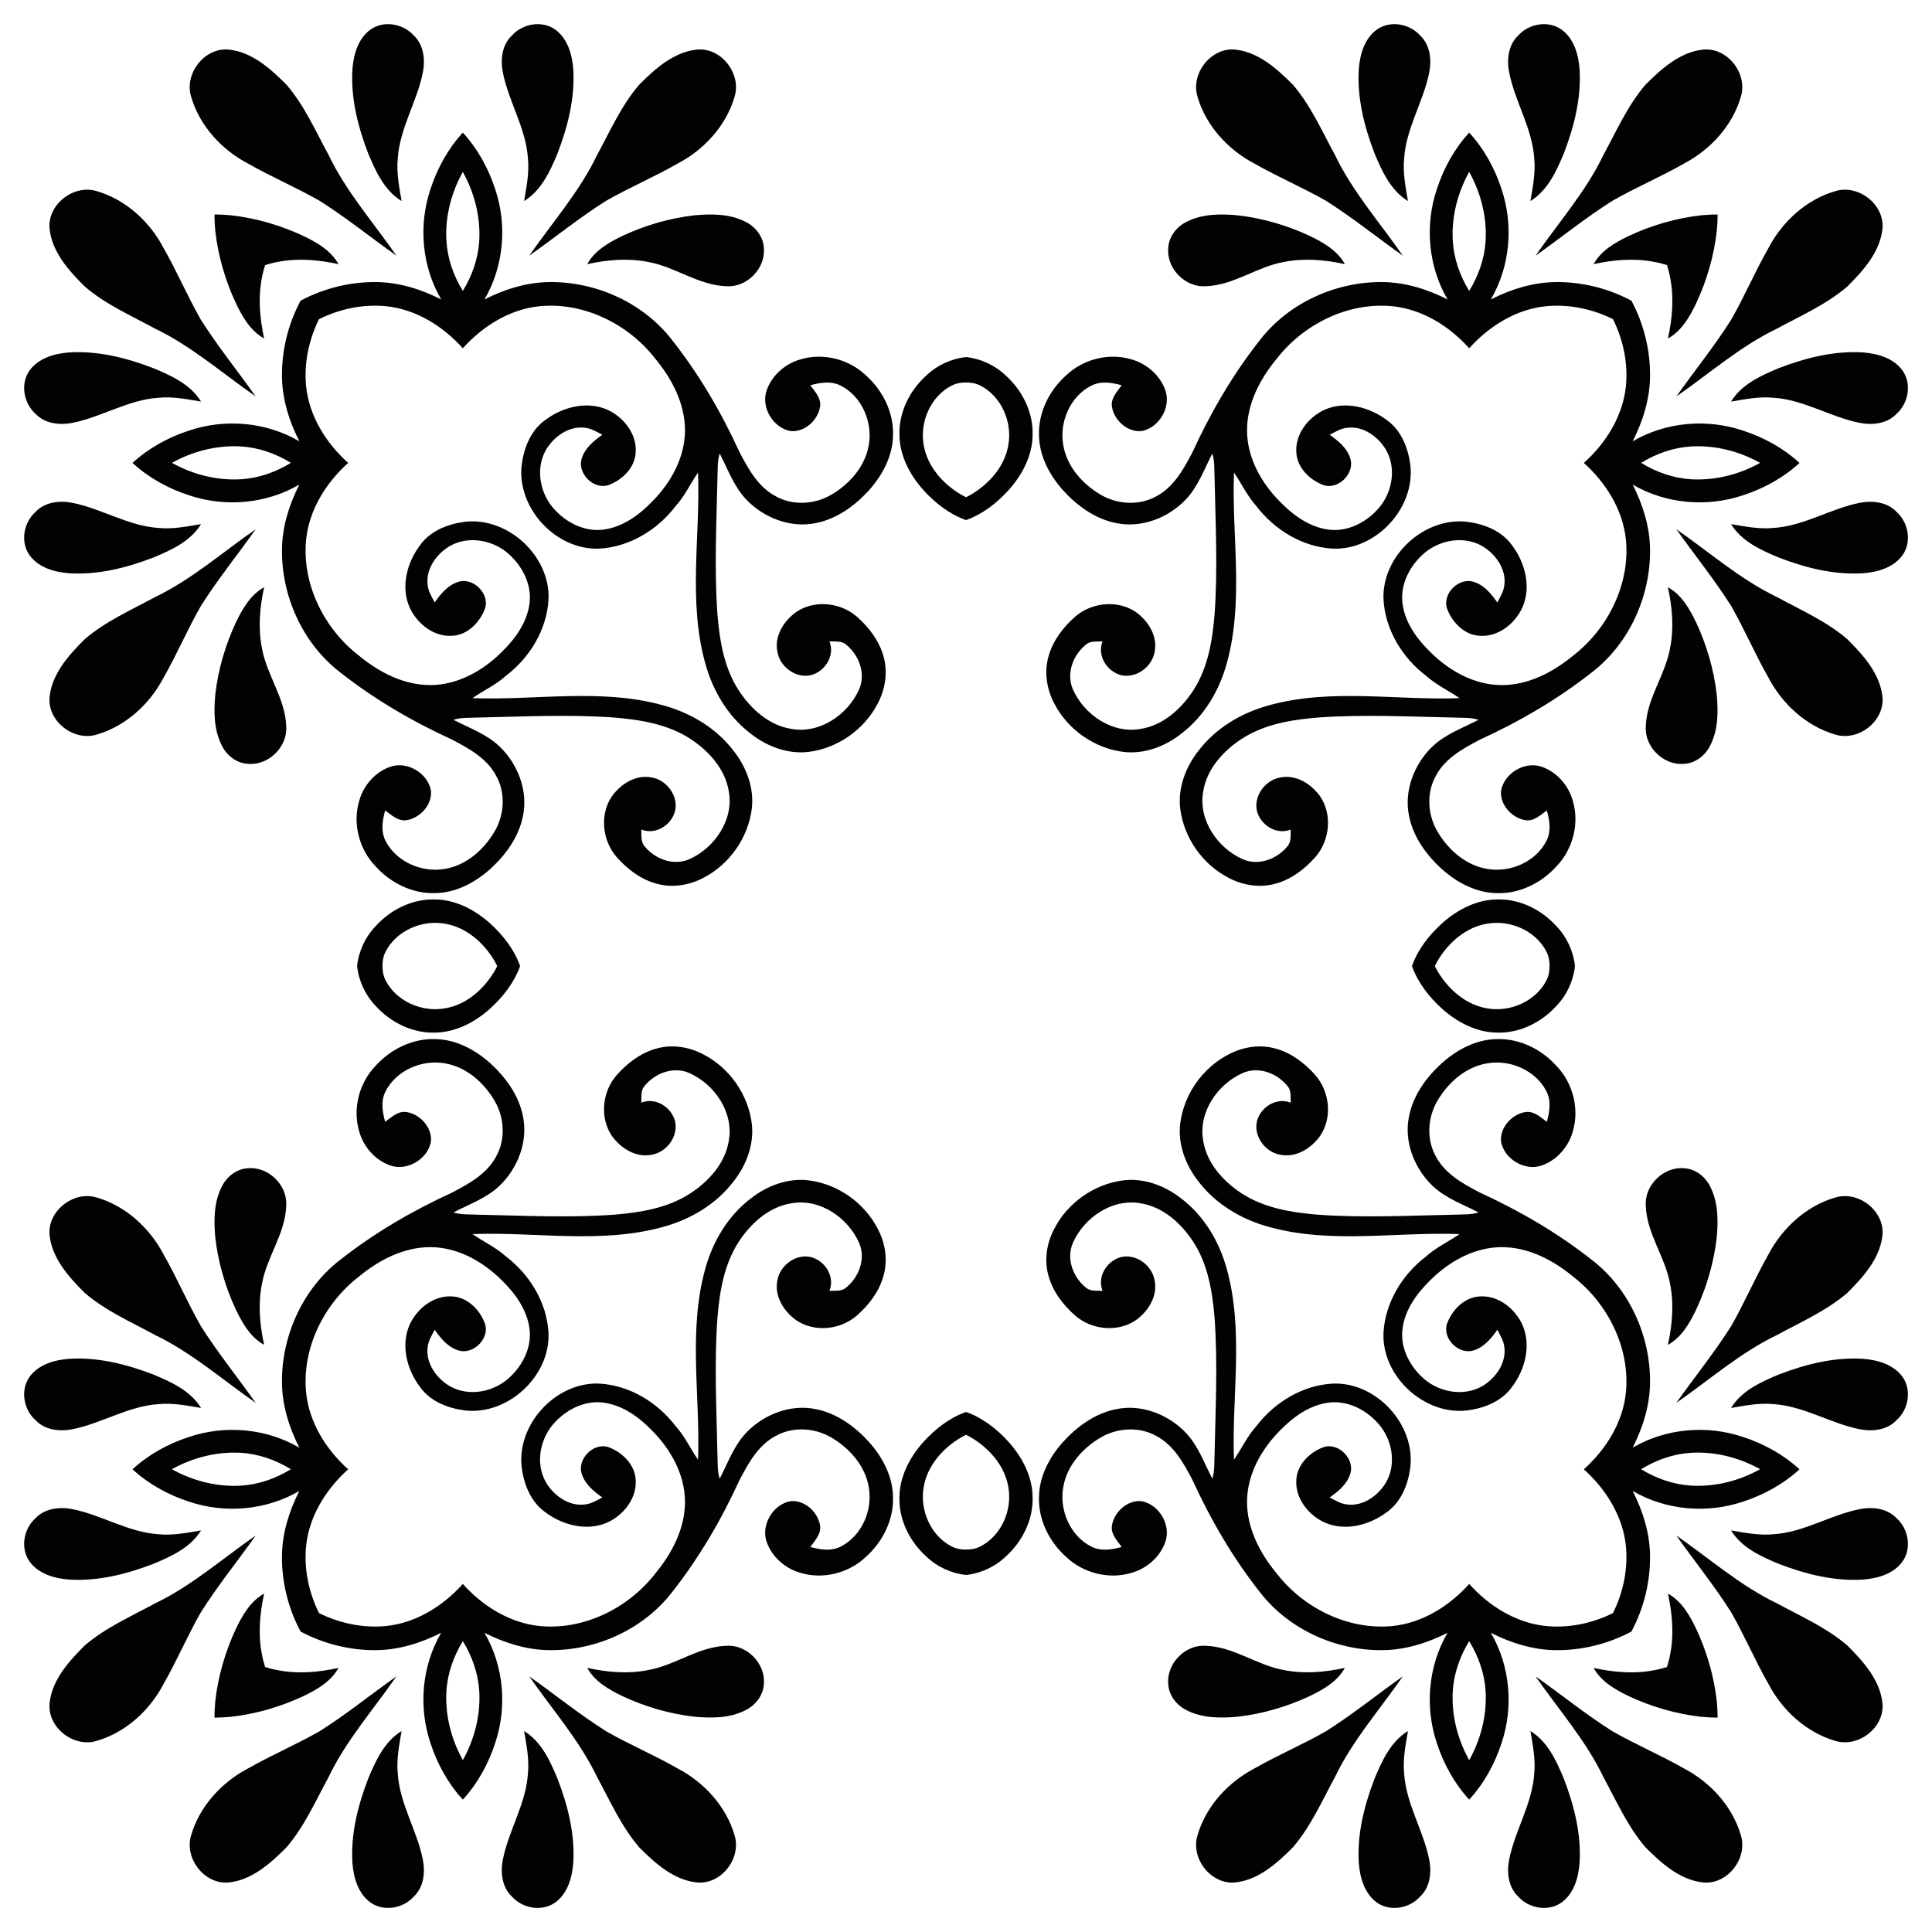 <?xml version="1.0" encoding="UTF-8"?>
<!DOCTYPE svg  PUBLIC '-//W3C//DTD SVG 1.1//EN'  'http://www.w3.org/Graphics/SVG/1.1/DTD/svg11.dtd'>
<svg enable-background="new 0 0 1641.031 1641.031" version="1.1" viewBox="0 0 1641 1641" xml:space="preserve" xmlns="http://www.w3.org/2000/svg">
<g fill="#020202">
	<path d="m1126.4 170.63c22.561 14.279 43.362 31.145 65.146 46.551-19.626-28.289-42.759-54.436-57.72-85.676-11.059-20.356-20.546-41.997-35.762-59.656-13.391-13.391-29.019-27.527-48.613-29.701-20.753-2.285-38.443 20.388-32.287 40.093 7.092 24.481 25.83 44.9 48.201 56.641 19.912 11.376 41.108 20.356 61.036 31.748z"/>
	<path d="m170.63 514.67c14.279-22.561 31.145-43.362 46.551-65.146-28.289 19.626-54.436 42.759-85.676 57.72-20.356 11.059-41.997 20.546-59.656 35.762-13.391 13.391-27.527 29.019-29.701 48.613-2.285 20.753 20.388 38.443 40.093 32.287 24.481-7.092 44.9-25.83 56.641-48.201 11.376-19.912 20.356-41.108 31.748-61.036z"/>
	<path d="m514.67 1470.4c-22.561-14.279-43.362-31.145-65.146-46.551 19.626 28.289 42.759 54.436 57.72 85.676 11.059 20.356 20.546 41.997 35.762 59.656 13.391 13.391 29.019 27.527 48.613 29.701 20.753 2.284 38.443-20.388 32.287-40.093-7.092-24.481-25.83-44.9-48.201-56.641-19.912-11.376-41.108-20.357-61.036-31.748z"/>
	<path d="m1470.4 1126.4c-14.279 22.561-31.145 43.362-46.551 65.146 28.289-19.626 54.436-42.759 85.676-57.72 20.356-11.059 41.997-20.546 59.656-35.762 13.391-13.391 27.527-29.019 29.701-48.613 2.284-20.753-20.388-38.443-40.093-32.287-24.481 7.092-44.9 25.83-56.641 48.201-11.376 19.912-20.357 41.108-31.748 61.036z"/>
	<path d="m1470.4 514.67c-14.279-22.561-31.145-43.362-46.551-65.146 28.289 19.626 54.436 42.759 85.676 57.72 20.356 11.059 41.997 20.546 59.656 35.762 13.391 13.391 27.527 29.019 29.701 48.613 2.284 20.753-20.388 38.443-40.093 32.287-24.481-7.092-44.9-25.83-56.641-48.201-11.376-19.912-20.357-41.108-31.748-61.036z"/>
	<path d="m514.67 170.63c-22.561 14.279-43.362 31.145-65.146 46.551 19.626-28.289 42.759-54.436 57.72-85.676 11.059-20.356 20.546-41.997 35.762-59.656 13.391-13.391 29.019-27.527 48.613-29.701 20.753-2.285 38.443 20.388 32.287 40.093-7.092 24.481-25.83 44.9-48.201 56.641-19.912 11.376-41.108 20.356-61.036 31.748z"/>
	<path d="m170.63 1126.4c14.279 22.561 31.145 43.362 46.551 65.146-28.289-19.626-54.436-42.759-85.676-57.72-20.356-11.059-41.997-20.546-59.656-35.762-13.391-13.391-27.527-29.019-29.701-48.613-2.285-20.753 20.388-38.443 40.093-32.287 24.481 7.092 44.9 25.83 56.641 48.201 11.376 19.912 20.356 41.108 31.748 61.036z"/>
	<path d="m1126.4 1470.4c22.561-14.279 43.362-31.145 65.146-46.551-19.626 28.289-42.759 54.436-57.72 85.676-11.059 20.356-20.546 41.997-35.762 59.656-13.391 13.391-29.019 27.527-48.613 29.701-20.753 2.284-38.443-20.388-32.287-40.093 7.092-24.481 25.83-44.9 48.201-56.641 19.912-11.376 41.108-20.357 61.036-31.748z"/>
	<path d="m1369.4 170.63c-22.561 14.279-43.362 31.145-65.146 46.551 19.626-28.289 42.759-54.436 57.72-85.676 11.059-20.356 20.546-41.997 35.762-59.656 13.391-13.391 29.019-27.527 48.613-29.701 20.753-2.285 38.443 20.388 32.287 40.093-7.092 24.481-25.83 44.9-48.201 56.641-19.912 11.376-41.108 20.356-61.036 31.748z"/>
	<path d="m170.63 271.6c14.279 22.561 31.145 43.362 46.551 65.146-28.289-19.626-54.436-42.759-85.676-57.72-20.356-11.059-41.997-20.546-59.656-35.762-13.391-13.391-27.527-29.019-29.701-48.613-2.285-20.753 20.388-38.443 40.093-32.287 24.481 7.092 44.9 25.83 56.641 48.201 11.376 19.912 20.356 41.108 31.748 61.036z"/>
	<path d="m271.6 1470.4c22.561-14.279 43.362-31.145 65.146-46.551-19.626 28.289-42.759 54.436-57.72 85.676-11.059 20.356-20.546 41.997-35.762 59.656-13.391 13.391-29.019 27.527-48.613 29.701-20.753 2.284-38.443-20.388-32.287-40.093 7.092-24.481 25.83-44.9 48.201-56.641 19.912-11.376 41.108-20.357 61.036-31.748z"/>
	<path d="m1470.4 1369.4c-14.279-22.561-31.145-43.362-46.551-65.146 28.289 19.626 54.436 42.759 85.676 57.72 20.356 11.059 41.997 20.546 59.656 35.762 13.391 13.391 27.527 29.019 29.701 48.613 2.284 20.753-20.388 38.443-40.093 32.287-24.481-7.092-44.9-25.83-56.641-48.201-11.376-19.912-20.357-41.108-31.748-61.036z"/>
	<path d="m1470.4 271.6c-14.279 22.561-31.145 43.362-46.551 65.146 28.289-19.626 54.436-42.759 85.676-57.72 20.356-11.059 41.997-20.546 59.656-35.762 13.391-13.391 27.527-29.019 29.701-48.613 2.284-20.753-20.388-38.443-40.093-32.287-24.481 7.092-44.9 25.83-56.641 48.201-11.376 19.912-20.357 41.108-31.748 61.036z"/>
	<path d="m271.6 170.63c22.561 14.279 43.362 31.145 65.146 46.551-19.626-28.289-42.759-54.436-57.72-85.676-11.059-20.356-20.546-41.997-35.762-59.656-13.391-13.391-29.019-27.527-48.613-29.701-20.753-2.285-38.443 20.388-32.287 40.093 7.092 24.481 25.83 44.9 48.201 56.641 19.912 11.376 41.108 20.356 61.036 31.748z"/>
	<path d="m170.63 1369.4c14.279-22.561 31.145-43.362 46.551-65.146-28.289 19.626-54.436 42.759-85.676 57.72-20.356 11.059-41.997 20.546-59.656 35.762-13.391 13.391-27.527 29.019-29.701 48.613-2.285 20.753 20.388 38.443 40.093 32.287 24.481-7.092 44.9-25.83 56.641-48.201 11.376-19.912 20.356-41.108 31.748-61.036z"/>
	<path d="m1369.4 1470.4c-22.561-14.279-43.362-31.145-65.146-46.551 19.626 28.289 42.759 54.436 57.72 85.676 11.059 20.356 20.546 41.997 35.762 59.656 13.391 13.391 29.019 27.527 48.613 29.701 20.753 2.284 38.443-20.388 32.287-40.093-7.092-24.481-25.83-44.9-48.201-56.641-19.912-11.376-41.108-20.357-61.036-31.748z"/>
	<path d="m1023.9 243.12c23.942-0.65 43.79-16.691 66.986-20.689 17.04-3.364 34.588-1.745 51.421 1.92-6.41-11.614-18.277-18.373-29.812-23.942-19.42-9.075-40.268-15.168-61.576-17.563-14.295-1.285-29.479-1.238-42.584 5.331-8.805 4.141-15.676 12.788-16.072 22.704-1.46 17.167 14.422 33.366 31.636 32.24z"/>
	<path d="m243.12 617.18c-0.65-23.942-16.691-43.79-20.689-66.986-3.364-17.04-1.745-34.588 1.92-51.421-11.614 6.41-18.373 18.277-23.942 29.812-9.075 19.42-15.168 40.268-17.563 61.576-1.285 14.295-1.238 29.479 5.331 42.584 4.141 8.806 12.788 15.676 22.704 16.072 17.167 1.46 33.366-14.422 32.24-31.637z"/>
	<path d="m617.18 1397.9c-23.942 0.65-43.79 16.691-66.986 20.69-17.04 3.364-34.588 1.745-51.421-1.92 6.41 11.614 18.277 18.373 29.812 23.942 19.42 9.075 40.268 15.168 61.576 17.564 14.295 1.285 29.479 1.238 42.584-5.331 8.806-4.141 15.676-12.788 16.072-22.704 1.46-17.167-14.422-33.367-31.637-32.24z"/>
	<path d="m1397.9 1023.9c0.65 23.942 16.691 43.79 20.69 66.986 3.364 17.04 1.745 34.588-1.92 51.421 11.614-6.41 18.373-18.277 23.942-29.812 9.075-19.42 15.168-40.268 17.564-61.576 1.285-14.295 1.238-29.479-5.331-42.584-4.141-8.805-12.788-15.676-22.704-16.072-17.167-1.46-33.367 14.422-32.24 31.636z"/>
	<path d="m1397.9 617.18c0.65-23.942 16.691-43.79 20.69-66.986 3.364-17.04 1.745-34.588-1.92-51.421 11.614 6.41 18.373 18.277 23.942 29.812 9.075 19.42 15.168 40.268 17.564 61.576 1.285 14.295 1.238 29.479-5.331 42.584-4.141 8.806-12.788 15.676-22.704 16.072-17.167 1.46-33.367-14.422-32.24-31.637z"/>
	<path d="m617.18 243.12c-23.942-0.65-43.79-16.691-66.986-20.689-17.04-3.364-34.588-1.745-51.421 1.92 6.41-11.614 18.277-18.373 29.812-23.942 19.42-9.075 40.268-15.168 61.576-17.563 14.295-1.285 29.479-1.238 42.584 5.331 8.806 4.141 15.676 12.788 16.072 22.704 1.46 17.167-14.422 33.366-31.637 32.24z"/>
	<path d="m243.12 1023.9c-0.65 23.942-16.691 43.79-20.689 66.986-3.364 17.04-1.745 34.588 1.92 51.421-11.614-6.41-18.373-18.277-23.942-29.812-9.075-19.42-15.168-40.268-17.563-61.576-1.285-14.295-1.238-29.479 5.331-42.584 4.141-8.805 12.788-15.676 22.704-16.072 17.167-1.46 33.366 14.422 32.24 31.636z"/>
	<path d="m1023.9 1397.9c23.942 0.65 43.79 16.691 66.986 20.69 17.04 3.364 34.588 1.745 51.421-1.92-6.41 11.614-18.277 18.373-29.812 23.942-19.42 9.075-40.268 15.168-61.576 17.564-14.295 1.285-29.479 1.238-42.584-5.331-8.805-4.141-15.676-12.788-16.072-22.704-1.46-17.167 14.422-33.367 31.636-32.24z"/>
	<path d="m1415.9 225.17c-3.571-1.144-7.197-2.092-10.908-2.732-17.04-3.364-34.588-1.745-51.421 1.92 6.41-11.614 18.277-18.373 29.812-23.942 19.42-9.075 40.268-15.168 61.576-17.563 4.579-0.412 9.25-0.687 13.914-0.654 0.033 4.664-0.243 9.335-0.654 13.914-2.396 21.308-8.488 42.156-17.564 61.576-5.569 11.535-12.328 23.402-23.942 29.812 3.665-16.834 5.284-34.381 1.92-51.421-0.64-3.712-1.588-7.338-2.732-10.908z"/>
	<path d="m1415.9 1415.9c1.144-3.571 2.092-7.197 2.732-10.908 3.364-17.04 1.745-34.588-1.92-51.421 11.614 6.41 18.373 18.277 23.942 29.812 9.075 19.42 15.168 40.268 17.564 61.576 0.412 4.579 0.687 9.25 0.654 13.914-4.664 0.033-9.335-0.243-13.914-0.654-21.308-2.396-42.156-8.488-61.576-17.564-11.535-5.569-23.402-12.328-29.812-23.942 16.834 3.665 34.381 5.284 51.421 1.92 3.712-0.64 7.337-1.588 10.908-2.732z"/>
	<path d="m225.17 1415.9c3.571 1.144 7.197 2.092 10.908 2.732 17.04 3.364 34.588 1.745 51.421-1.92-6.41 11.614-18.277 18.373-29.812 23.942-19.42 9.075-40.268 15.168-61.576 17.564-4.579 0.412-9.25 0.687-13.914 0.654-0.032-4.664 0.242-9.335 0.654-13.914 2.396-21.308 8.488-42.156 17.563-61.576 5.569-11.535 12.328-23.402 23.942-29.812-3.665 16.834-5.284 34.381-1.92 51.421 0.64 3.712 1.588 7.337 2.732 10.908z"/>
	<path d="m225.17 225.17c-1.144 3.571-2.092 7.197-2.732 10.908-3.364 17.04-1.745 34.588 1.92 51.421-11.614-6.41-18.373-18.277-23.942-29.812-9.075-19.42-15.168-40.268-17.563-61.576-0.412-4.579-0.687-9.25-0.654-13.914 4.664-0.032 9.335 0.242 13.914 0.654 21.308 2.396 42.156 8.488 61.576 17.563 11.535 5.569 23.402 12.328 29.812 23.942-16.834-3.665-34.381-5.284-51.421-1.92-3.712 0.64-7.338 1.588-10.908 2.732z"/>
	<path d="m1195.9 170.77c-2.031-11.868-4.427-23.878-3.268-35.984 1.618-25.734 16.247-48.106 21.292-73.047 2.158-10.884 0.889-23.482-7.584-31.478-8.917-10.122-25.354-13.169-36.666-5.283-10.662 7.552-14.565 21.134-15.517 33.573-1.587 24.497 4.569 48.867 13.296 71.587 6.378 15.295 13.724 31.621 28.448 40.633z"/>
	<path d="m170.77 445.16c-11.868 2.031-23.878 4.427-35.984 3.268-25.734-1.618-48.106-16.247-73.047-21.292-10.884-2.158-23.482-0.889-31.478 7.584-10.122 8.917-13.169 25.354-5.283 36.666 7.552 10.662 21.134 14.565 33.573 15.517 24.497 1.587 48.867-4.569 71.587-13.296 15.295-6.378 31.621-13.724 40.633-28.448z"/>
	<path d="m445.16 1470.3c2.031 11.867 4.427 23.878 3.268 35.984-1.618 25.734-16.247 48.106-21.292 73.047-2.158 10.884-0.889 23.482 7.584 31.478 8.917 10.122 25.354 13.169 36.666 5.283 10.662-7.552 14.565-21.133 15.517-33.573 1.587-24.497-4.569-48.867-13.296-71.587-6.378-15.295-13.724-31.621-28.448-40.633z"/>
	<path d="m1470.3 1195.9c11.867-2.031 23.878-4.427 35.984-3.268 25.734 1.618 48.106 16.247 73.047 21.292 10.884 2.158 23.482 0.889 31.478-7.584 10.122-8.917 13.169-25.354 5.283-36.666-7.552-10.662-21.133-14.565-33.573-15.517-24.497-1.587-48.867 4.569-71.587 13.296-15.295 6.378-31.621 13.724-40.633 28.448z"/>
	<path d="m1470.3 445.16c11.867 2.031 23.878 4.427 35.984 3.268 25.734-1.618 48.106-16.247 73.047-21.292 10.884-2.158 23.482-0.889 31.478 7.584 10.122 8.917 13.169 25.354 5.283 36.666-7.552 10.662-21.133 14.565-33.573 15.517-24.497 1.587-48.867-4.569-71.587-13.296-15.295-6.378-31.621-13.724-40.633-28.448z"/>
	<path d="m445.16 170.77c2.031-11.868 4.427-23.878 3.268-35.984-1.618-25.734-16.247-48.106-21.292-73.047-2.158-10.884-0.889-23.482 7.584-31.478 8.917-10.122 25.354-13.169 36.666-5.283 10.662 7.552 14.565 21.134 15.517 33.573 1.587 24.497-4.569 48.867-13.296 71.587-6.378 15.295-13.724 31.621-28.448 40.633z"/>
	<path d="m170.77 1195.9c-11.868-2.031-23.878-4.427-35.984-3.268-25.734 1.618-48.106 16.247-73.047 21.292-10.884 2.158-23.482 0.889-31.478-7.584-10.122-8.917-13.169-25.354-5.283-36.666 7.552-10.662 21.134-14.565 33.573-15.517 24.497-1.587 48.867 4.569 71.587 13.296 15.295 6.378 31.621 13.724 40.633 28.448z"/>
	<path d="m1195.9 1470.3c-2.031 11.867-4.427 23.878-3.268 35.984 1.618 25.734 16.247 48.106 21.292 73.047 2.158 10.884 0.889 23.482-7.584 31.478-8.917 10.122-25.354 13.169-36.666 5.283-10.662-7.552-14.565-21.133-15.517-33.573-1.587-24.497 4.569-48.867 13.296-71.587 6.378-15.295 13.724-31.621 28.448-40.633z"/>
	<path d="m1299.9 170.77c2.031-11.868 4.427-23.878 3.268-35.984-1.618-25.734-16.247-48.106-21.292-73.047-2.158-10.884-0.889-23.482 7.584-31.478 8.917-10.122 25.354-13.169 36.666-5.283 10.662 7.552 14.565 21.134 15.517 33.573 1.587 24.497-4.569 48.867-13.296 71.587-6.378 15.295-13.724 31.621-28.448 40.633z"/>
	<path d="m170.77 341.11c-11.868-2.031-23.878-4.427-35.984-3.268-25.734 1.618-48.106 16.247-73.047 21.292-10.884 2.158-23.482 0.889-31.478-7.584-10.122-8.917-13.169-25.354-5.283-36.666 7.552-10.662 21.134-14.565 33.573-15.517 24.497-1.587 48.867 4.569 71.587 13.296 15.295 6.378 31.621 13.724 40.633 28.448z"/>
	<path d="m341.11 1470.3c-2.031 11.867-4.427 23.878-3.268 35.984 1.618 25.734 16.247 48.106 21.292 73.047 2.158 10.884 0.889 23.482-7.584 31.478-8.917 10.122-25.354 13.169-36.666 5.283-10.662-7.552-14.565-21.133-15.517-33.573-1.587-24.497 4.569-48.867 13.296-71.587 6.378-15.295 13.724-31.621 28.448-40.633z"/>
	<path d="m1470.3 1299.9c11.867 2.031 23.878 4.427 35.984 3.268 25.734-1.618 48.106-16.247 73.047-21.292 10.884-2.158 23.482-0.889 31.478 7.584 10.122 8.917 13.169 25.354 5.283 36.666-7.552 10.662-21.133 14.565-33.573 15.517-24.497 1.587-48.867-4.569-71.587-13.296-15.295-6.378-31.621-13.724-40.633-28.448z"/>
	<path d="m1470.3 341.11c11.867-2.031 23.878-4.427 35.984-3.268 25.734 1.618 48.106 16.247 73.047 21.292 10.884 2.158 23.482 0.889 31.478-7.584 10.122-8.917 13.169-25.354 5.283-36.666-7.552-10.662-21.133-14.565-33.573-15.517-24.497-1.587-48.867 4.569-71.587 13.296-15.295 6.378-31.621 13.724-40.633 28.448z"/>
	<path d="m341.11 170.77c-2.031-11.868-4.427-23.878-3.268-35.984 1.618-25.734 16.247-48.106 21.292-73.047 2.158-10.884 0.889-23.482-7.584-31.478-8.917-10.122-25.354-13.169-36.666-5.283-10.662 7.552-14.565 21.134-15.517 33.573-1.587 24.497 4.569 48.867 13.296 71.587 6.378 15.295 13.724 31.621 28.448 40.633z"/>
	<path d="m170.77 1299.9c-11.868 2.031-23.878 4.427-35.984 3.268-25.734-1.618-48.106-16.247-73.047-21.292-10.884-2.158-23.482-0.889-31.478 7.584-10.122 8.917-13.169 25.354-5.283 36.666 7.552 10.662 21.134 14.565 33.573 15.517 24.497 1.587 48.867-4.569 71.587-13.296 15.295-6.378 31.621-13.724 40.633-28.448z"/>
	<path d="m1299.9 1470.3c2.031 11.867 4.427 23.878 3.268 35.984-1.618 25.734-16.247 48.106-21.292 73.047-2.158 10.884-0.889 23.482 7.584 31.478 8.917 10.122 25.354 13.169 36.666 5.283 10.662-7.552 14.565-21.133 15.517-33.573 1.587-24.497-4.569-48.867-13.296-71.587-6.378-15.295-13.724-31.621-28.448-40.633z"/>
	<path d="m1247.9 247.11c-7.886-12.867-13.014-27.304-13.946-42.536-1.168-20.356 4.031-40.755 13.946-58.543 9.916 17.789 15.115 38.187 13.946 58.543-0.933 15.232-6.06 29.669-13.946 42.536zm-1000.8 146.03c-12.867 7.886-27.304 13.014-42.536 13.946-20.356 1.168-40.755-4.031-58.543-13.946 17.789-9.916 38.187-15.115 58.543-13.946 15.232 0.933 29.669 6.06 42.536 13.946zm146.03 1000.8c7.886 12.867 13.014 27.304 13.946 42.536 1.168 20.356-4.031 40.755-13.946 58.543-9.916-17.789-15.115-38.187-13.946-58.543 0.933-15.232 6.06-29.669 13.946-42.536zm1000.8-146.03c12.867-7.886 27.304-13.014 42.536-13.946 20.356-1.168 40.755 4.031 58.543 13.946-17.789 9.916-38.187 15.115-58.543 13.946-15.232-0.933-29.669-6.06-42.536-13.946zm42.536-868.71c20.356-1.168 40.755 4.031 58.543 13.946-17.789 9.916-38.187 15.115-58.543 13.946-15.232-0.933-29.669-6.06-42.536-13.946 12.867-7.886 27.304-13.014 42.536-13.946zm-1057.3-174.62c-1.168-20.356 4.031-40.755 13.946-58.543 9.916 17.789 15.115 38.187 13.946 58.543-0.933 15.232-6.06 29.669-13.946 42.536-7.886-12.867-13.014-27.304-13.946-42.536zm-174.62 1057.3c-20.356 1.168-40.755-4.031-58.543-13.946 17.789-9.916 38.187-15.115 58.543-13.946 15.232 0.933 29.669 6.06 42.536 13.946-12.867 7.886-27.304 13.014-42.536 13.946zm1057.3 174.62c1.168 20.356-4.031 40.755-13.946 58.543-9.916-17.789-15.115-38.187-13.946-58.543 0.933-15.232 6.06-29.669 13.946-42.536 7.886 12.867 13.014 27.304 13.946 42.536zm123.86-1181.1c-19.731-10.535-42.183-16.093-64.503-15.806-19.214 0.238-37.888 6.093-54.928 14.756 16.501-28.146 19.467-63.162 9.028-93.942-5.744-17.547-14.871-34.149-27.4-47.758-12.53 13.609-21.657 30.211-27.4 47.758-10.44 30.78-7.473 65.796 9.027 93.942-17.04-8.663-35.714-14.518-54.928-14.756-39.506-0.507-79.425 17.294-103.94 48.598-23.196 29.32-42.219 61.861-57.768 95.846-7.457 14.184-15.692 29.4-30.352 37.269-14.612 8.393-33.43 7.314-47.741-1.158-15.548-9.139-28.86-24.196-31.748-42.442-3.364-19.293 5.966-40.902 23.624-50.025 8.155-4.284 17.58-2.824 26.068-0.428-3.966 5.426-9.536 11.154-8.25 18.468 1.983 11.439 13.311 21.721 25.274 20.388 14.771-2.84 25.068-20.182 20.07-34.508-4.521-13.026-16.088-22.974-29.289-26.496-19.182-5.633-40.982 0.143-55.293 13.978-14.137 12.708-23.402 31.367-22.752 50.581 0.191 17.484 8.853 33.826 20.292 46.63 11.995 13.232 27.305 24.449 45.139 27.972 21.482 4.569 44.409-4.395 59.307-20.054 10.455-11.09 15.58-25.671 22.482-38.983 2.158 6.791 1.555 13.994 1.92 21.022 0.777 38.475 2.761 77.013 0 115.47-1.856 22.355-5.601 45.456-18.04 64.622-10.297 15.818-25.798 29.891-45.043 32.827-23.91 4.204-47.788-12.185-57.244-33.604-6.093-13.708 0.413-30.145 11.994-38.776 3.871-2.507 8.758-1.777 13.185-1.983-4.887 12.122 3.839 25.83 16.04 28.733 12.772 2.745 26.02-7.203 28.178-19.864 2.84-13.565-5.775-26.909-16.659-34.302-15.47-10.043-37.174-7.537-50.866 4.442-10.059 8.853-18.627 19.959-22.403 32.969-4.109 13.534-1.872 28.495 4.76 40.839 11.36 22.117 34.048 37.983 58.736 41.029 17.532 2.109 35.238-4.555 48.915-15.344 19.515-14.724 32.525-36.777 38.872-60.164 14.628-52.865 4.014-107.94 6.045-161.75 6.505 9.329 11.233 19.864 18.944 28.368 15.342 20.229 39.11 34.762 64.749 36.222 36.872 1.682 70.366-34.413 66.098-71.048-1.825-14.39-7.663-29.368-19.864-38.046-14.644-11.09-35.223-16.564-52.659-8.996-13.772 6.156-25.306 20.388-24.323 36.063 0.476 13.073 11.233 23.64 22.958 28.004 13.01 4.506 27.464-10.488 22.625-23.323-2.919-8.504-10.186-14.374-17.246-19.341 4.744-2.491 9.535-5.505 15.041-5.997 13.661-1.634 26.417 7.758 33.001 19.103 9.298 16.532 4.585 38.348-8.473 51.469-10.265 10.678-25.179 17.913-40.204 15.993-16.516-2.015-30.606-12.391-41.854-24.021-15.612-15.802-27.416-36.841-27.702-59.498-0.285-22.91 10.852-44.329 25.163-61.592 22.863-29.526 60.83-48.391 98.496-44.647 25.37 2.633 48.2 16.961 65.035 35.706 16.835-18.745 39.665-33.073 65.035-35.706 19.687-1.957 39.456 2.262 57.108 10.952 8.69 17.652 12.909 37.421 10.952 57.108-2.633 25.37-16.961 48.2-35.706 65.035 18.745 16.835 33.073 39.665 35.706 65.035 3.744 37.666-15.12 75.633-44.647 98.496-17.262 14.311-38.681 25.449-61.592 25.163-22.657-0.285-43.695-12.09-59.498-27.702-11.63-11.249-22.006-25.338-24.021-41.854-1.92-15.025 5.315-29.939 15.993-40.204 13.121-13.058 34.937-17.77 51.469-8.473 11.344 6.584 20.736 19.34 19.102 33.001-0.492 5.506-3.506 10.297-5.997 15.041-4.966-7.061-10.837-14.327-19.341-17.246-12.835-4.839-27.829 9.615-23.323 22.625 4.363 11.725 14.93 22.482 28.003 22.958 15.676 0.984 29.908-10.551 36.064-24.323 7.568-17.436 2.094-38.015-8.996-52.659-8.679-12.201-23.656-18.04-38.046-19.864-36.634-4.268-72.73 29.225-71.048 66.098 1.459 25.639 15.993 49.407 36.222 64.749 8.504 7.711 19.039 12.439 28.368 18.944-53.817 2.031-108.89-8.584-161.75 6.045-23.387 6.346-45.44 19.356-60.164 38.872-10.789 13.676-17.453 31.383-15.344 48.915 3.046 24.687 18.912 47.375 41.029 58.735 12.344 6.632 27.305 8.869 40.839 4.76 13.01-3.776 24.116-12.344 32.969-22.403 11.979-13.692 14.486-35.397 4.442-50.866-7.393-10.884-20.737-19.499-34.302-16.659-12.661 2.158-22.609 15.406-19.864 28.178 2.904 12.201 16.612 20.927 28.733 16.04-0.206 4.426 0.524 9.313-1.983 13.185-8.631 11.582-25.068 18.087-38.776 11.994-21.419-9.456-37.808-33.334-33.604-57.244 2.935-19.245 17.008-34.746 32.827-45.043 19.166-12.439 42.267-16.183 64.622-18.04 38.459-2.761 76.997-0.777 115.47 0 7.029 0.365 14.232-0.238 21.023 1.92-13.312 6.902-27.893 12.026-38.983 22.482-15.66 14.898-24.624 37.824-20.054 59.307 3.522 17.834 14.74 33.144 27.972 45.139 12.804 11.439 29.146 20.102 46.63 20.292 19.214 0.65 37.872-8.615 50.581-22.752 13.835-14.311 19.61-36.111 13.978-55.293-3.522-13.2-13.47-24.767-26.496-29.288-14.327-4.997-31.668 5.3-34.508 20.07-1.333 11.963 8.948 23.291 20.388 25.274 7.314 1.285 13.042-4.284 18.468-8.25 2.396 8.488 3.855 17.913-0.428 26.068-9.123 17.659-30.733 26.988-50.025 23.624-18.246-2.888-33.303-16.199-42.442-31.748-8.473-14.311-9.551-33.128-1.158-47.741 7.869-14.66 23.085-22.895 37.269-30.352 33.985-15.548 66.526-34.572 95.846-57.768 31.304-24.513 49.105-64.432 48.598-103.94-0.238-19.214-6.093-37.888-14.756-54.928 28.146 16.501 63.162 19.467 93.942 9.027 17.547-5.743 34.149-14.87 47.758-27.4-13.609-12.53-30.211-21.657-47.758-27.4-30.78-10.44-65.796-7.473-93.942 9.027 8.663-17.04 14.518-35.714 14.756-54.928 0.287-22.32-5.271-44.772-15.806-64.503zm0 1130.4c10.535-19.731 16.093-42.183 15.806-64.503-0.238-19.214-6.093-37.888-14.756-54.928 28.146 16.501 63.162 19.467 93.942 9.028 17.547-5.744 34.149-14.871 47.758-27.4-13.609-12.53-30.211-21.657-47.758-27.4-30.78-10.44-65.796-7.473-93.942 9.027 8.663-17.04 14.518-35.714 14.756-54.928 0.507-39.506-17.294-79.425-48.598-103.94-29.32-23.196-61.861-42.219-95.846-57.768-14.184-7.457-29.4-15.692-37.269-30.352-8.393-14.612-7.314-33.43 1.158-47.741 9.139-15.548 24.196-28.86 42.442-31.748 19.293-3.364 40.902 5.966 50.025 23.624 4.284 8.155 2.824 17.58 0.428 26.068-5.426-3.966-11.154-9.536-18.468-8.25-11.439 1.983-21.72 13.311-20.388 25.274 2.84 14.771 20.182 25.068 34.508 20.07 13.026-4.521 22.974-16.088 26.496-29.289 5.633-19.182-0.143-40.982-13.978-55.293-12.708-14.137-31.367-23.402-50.581-22.752-17.484 0.191-33.826 8.853-46.63 20.292-13.232 11.995-24.45 27.305-27.972 45.139-4.569 21.482 4.395 44.409 20.054 59.307 11.09 10.455 25.671 15.58 38.983 22.482-6.791 2.158-13.994 1.555-21.023 1.92-38.475 0.777-77.013 2.761-115.47 0-22.355-1.856-45.456-5.601-64.622-18.04-15.818-10.297-29.892-25.798-32.827-45.043-4.204-23.91 12.185-47.788 33.604-57.244 13.708-6.093 30.145 0.413 38.776 11.994 2.507 3.871 1.777 8.758 1.983 13.185-12.122-4.887-25.83 3.839-28.733 16.04-2.745 12.772 7.203 26.02 19.864 28.178 13.565 2.84 26.909-5.775 34.302-16.659 10.043-15.47 7.537-37.174-4.442-50.866-8.853-10.059-19.96-18.627-32.969-22.403-13.534-4.109-28.495-1.872-40.839 4.76-22.117 11.36-37.983 34.048-41.029 58.736-2.109 17.532 4.555 35.238 15.344 48.915 14.724 19.515 36.777 32.525 60.164 38.872 52.865 14.628 107.94 4.014 161.75 6.045-9.329 6.505-19.864 11.233-28.368 18.944-20.229 15.342-34.762 39.11-36.222 64.749-1.682 36.872 34.413 70.366 71.048 66.098 14.39-1.825 29.368-7.663 38.046-19.864 11.09-14.644 16.564-35.223 8.996-52.659-6.156-13.772-20.388-25.306-36.064-24.323-13.073 0.476-23.64 11.233-28.003 22.958-4.506 13.01 10.488 27.464 23.323 22.625 8.504-2.919 14.374-10.186 19.341-17.246 2.491 4.744 5.505 9.535 5.997 15.041 1.634 13.661-7.758 26.417-19.102 33.001-16.532 9.298-38.348 4.585-51.469-8.473-10.678-10.265-17.913-25.179-15.993-40.204 2.015-16.516 12.392-30.606 24.021-41.854 15.802-15.612 36.841-27.416 59.498-27.702 22.91-0.285 44.329 10.852 61.592 25.163 29.526 22.863 48.391 60.83 44.647 98.496-2.633 25.37-16.961 48.2-35.706 65.035 18.745 16.835 33.073 39.665 35.706 65.035 1.957 19.687-2.262 39.456-10.952 57.108-17.652 8.69-37.421 12.909-57.108 10.952-25.37-2.633-48.2-16.961-65.035-35.706-16.835 18.745-39.665 33.073-65.035 35.706-37.666 3.744-75.633-15.12-98.496-44.647-14.311-17.262-25.449-38.681-25.163-61.592 0.285-22.657 12.09-43.695 27.702-59.498 11.249-11.63 25.338-22.006 41.854-24.021 15.025-1.92 29.939 5.315 40.204 15.993 13.058 13.121 17.77 34.937 8.473 51.469-6.584 11.344-19.341 20.736-33.001 19.102-5.506-0.492-10.297-3.506-15.041-5.997 7.06-4.966 14.327-10.837 17.246-19.341 4.839-12.835-9.615-27.829-22.625-23.323-11.725 4.363-22.482 14.93-22.958 28.003-0.984 15.676 10.551 29.908 24.323 36.064 17.436 7.568 38.015 2.094 52.659-8.996 12.201-8.679 18.039-23.656 19.864-38.046 4.268-36.634-29.226-72.73-66.098-71.048-25.639 1.459-49.407 15.993-64.749 36.222-7.711 8.504-12.439 19.039-18.944 28.368-2.031-53.817 8.584-108.89-6.045-161.75-6.346-23.387-19.356-45.44-38.872-60.164-13.676-10.789-31.383-17.453-48.915-15.344-24.687 3.046-47.375 18.912-58.736 41.029-6.632 12.344-8.869 27.305-4.76 40.839 3.776 13.01 12.344 24.116 22.403 32.969 13.692 11.979 35.397 14.486 50.866 4.442 10.884-7.393 19.499-20.737 16.659-34.302-2.158-12.661-15.406-22.609-28.178-19.864-12.201 2.904-20.927 16.612-16.04 28.733-4.426-0.206-9.313 0.524-13.185-1.983-11.582-8.631-18.087-25.068-11.994-38.776 9.456-21.419 33.334-37.808 57.244-33.604 19.245 2.935 34.746 17.008 45.043 32.827 12.439 19.166 16.184 42.267 18.04 64.622 2.761 38.459 0.777 76.997 0 115.47-0.365 7.029 0.238 14.232-1.92 21.023-6.902-13.312-12.026-27.893-22.482-38.983-14.898-15.66-37.824-24.624-59.307-20.054-17.834 3.522-33.144 14.74-45.139 27.972-11.439 12.804-20.102 29.146-20.292 46.63-0.65 19.214 8.615 37.872 22.752 50.581 14.311 13.835 36.111 19.61 55.293 13.978 13.2-3.522 24.767-13.47 29.289-26.496 4.997-14.327-5.3-31.668-20.07-34.508-11.963-1.333-23.291 8.948-25.274 20.388-1.285 7.314 4.284 13.042 8.25 18.468-8.488 2.396-17.913 3.855-26.068-0.428-17.659-9.123-26.988-30.733-23.624-50.025 2.888-18.246 16.199-33.303 31.748-42.442 14.311-8.473 33.128-9.551 47.741-1.158 14.66 7.869 22.895 23.085 30.352 37.269 15.548 33.985 34.572 66.526 57.768 95.846 24.513 31.304 64.432 49.105 103.94 48.598 19.214-0.238 37.888-6.093 54.928-14.756-16.501 28.146-19.467 63.162-9.027 93.942 5.743 17.547 14.87 34.149 27.4 47.758 12.53-13.609 21.657-30.211 27.4-47.758 10.44-30.78 7.473-65.796-9.028-93.942 17.04 8.663 35.714 14.518 54.928 14.756 22.32 0.287 44.772-5.271 64.503-15.806zm-1130.4 0c19.731 10.535 42.183 16.093 64.503 15.806 19.214-0.238 37.888-6.093 54.928-14.756-16.501 28.146-19.467 63.162-9.027 93.942 5.744 17.547 14.87 34.149 27.4 47.758 12.53-13.609 21.657-30.211 27.4-47.758 10.44-30.78 7.473-65.796-9.027-93.942 17.04 8.663 35.714 14.518 54.928 14.756 39.506 0.507 79.425-17.294 103.94-48.598 23.196-29.32 42.219-61.861 57.768-95.846 7.457-14.184 15.692-29.4 30.352-37.269 14.612-8.393 33.43-7.314 47.741 1.158 15.548 9.139 28.86 24.196 31.748 42.442 3.364 19.293-5.966 40.902-23.624 50.025-8.155 4.284-17.58 2.824-26.068 0.428 3.966-5.426 9.536-11.154 8.25-18.468-1.983-11.439-13.311-21.72-25.274-20.388-14.771 2.84-25.068 20.182-20.07 34.508 4.521 13.026 16.088 22.974 29.288 26.496 19.182 5.633 40.982-0.143 55.293-13.978 14.137-12.708 23.402-31.367 22.752-50.581-0.191-17.484-8.853-33.826-20.292-46.63-11.995-13.232-27.305-24.45-45.139-27.972-21.482-4.569-44.409 4.395-59.307 20.054-10.455 11.09-15.58 25.671-22.482 38.983-2.158-6.791-1.555-13.994-1.92-21.023-0.777-38.475-2.761-77.013 0-115.47 1.856-22.355 5.601-45.456 18.04-64.622 10.297-15.818 25.798-29.892 45.043-32.827 23.91-4.204 47.788 12.185 57.244 33.604 6.093 13.708-0.413 30.145-11.994 38.776-3.871 2.507-8.758 1.777-13.185 1.983 4.887-12.122-3.839-25.83-16.04-28.733-12.772-2.745-26.02 7.203-28.178 19.864-2.84 13.565 5.775 26.909 16.659 34.302 15.47 10.043 37.174 7.537 50.866-4.442 10.059-8.853 18.627-19.96 22.403-32.969 4.109-13.534 1.872-28.495-4.76-40.839-11.36-22.117-34.048-37.983-58.735-41.029-17.532-2.109-35.238 4.555-48.915 15.344-19.515 14.724-32.525 36.777-38.872 60.164-14.628 52.865-4.014 107.94-6.045 161.75-6.505-9.329-11.233-19.864-18.944-28.368-15.342-20.229-39.11-34.762-64.749-36.222-36.872-1.682-70.366 34.413-66.098 71.048 1.825 14.39 7.663 29.368 19.864 38.046 14.644 11.09 35.223 16.564 52.659 8.996 13.772-6.156 25.306-20.388 24.323-36.064-0.476-13.073-11.233-23.64-22.958-28.003-13.01-4.506-27.464 10.488-22.625 23.323 2.919 8.504 10.186 14.374 17.246 19.341-4.744 2.491-9.535 5.505-15.041 5.997-13.661 1.634-26.417-7.758-33.001-19.102-9.298-16.532-4.585-38.348 8.473-51.469 10.265-10.678 25.179-17.913 40.204-15.993 16.516 2.015 30.606 12.392 41.854 24.021 15.612 15.802 27.416 36.841 27.702 59.498 0.285 22.91-10.852 44.329-25.163 61.592-22.863 29.526-60.83 48.391-98.496 44.647-25.37-2.633-48.2-16.961-65.035-35.706-16.835 18.745-39.665 33.073-65.035 35.706-19.687 1.957-39.456-2.262-57.108-10.952-8.69-17.652-12.909-37.421-10.952-57.108 2.633-25.37 16.961-48.2 35.706-65.035-18.745-16.835-33.073-39.665-35.706-65.035-3.744-37.666 15.12-75.633 44.647-98.496 17.262-14.311 38.681-25.449 61.592-25.163 22.657 0.285 43.695 12.09 59.498 27.702 11.63 11.249 22.006 25.338 24.021 41.854 1.92 15.025-5.315 29.939-15.993 40.204-13.121 13.058-34.937 17.77-51.469 8.473-11.344-6.584-20.736-19.341-19.103-33.001 0.492-5.506 3.506-10.297 5.997-15.041 4.966 7.06 10.837 14.327 19.341 17.246 12.835 4.839 27.829-9.615 23.323-22.625-4.363-11.725-14.93-22.482-28.004-22.958-15.676-0.984-29.908 10.551-36.063 24.323-7.568 17.436-2.094 38.015 8.996 52.659 8.679 12.201 23.656 18.039 38.046 19.864 36.634 4.268 72.73-29.226 71.048-66.098-1.459-25.639-15.993-49.407-36.222-64.749-8.504-7.711-19.039-12.439-28.368-18.944 53.817-2.031 108.89 8.584 161.75-6.045 23.387-6.346 45.44-19.356 60.164-38.872 10.789-13.676 17.453-31.383 15.344-48.915-3.046-24.687-18.912-47.375-41.029-58.736-12.344-6.632-27.305-8.869-40.839-4.76-13.01 3.776-24.116 12.344-32.969 22.403-11.979 13.692-14.486 35.397-4.442 50.866 7.393 10.884 20.737 19.499 34.302 16.659 12.661-2.158 22.609-15.406 19.864-28.178-2.904-12.201-16.612-20.927-28.733-16.04 0.206-4.426-0.524-9.313 1.983-13.185 8.631-11.582 25.068-18.087 38.776-11.994 21.419 9.456 37.808 33.334 33.604 57.244-2.935 19.245-17.008 34.746-32.827 45.043-19.166 12.439-42.267 16.184-64.622 18.04-38.459 2.761-76.997 0.777-115.47 0-7.029-0.365-14.232 0.238-21.022-1.92 13.312-6.902 27.892-12.026 38.983-22.482 15.66-14.898 24.624-37.824 20.054-59.307-3.522-17.834-14.74-33.144-27.972-45.139-12.804-11.439-29.146-20.102-46.63-20.292-19.214-0.65-37.872 8.615-50.581 22.752-13.835 14.311-19.61 36.111-13.978 55.293 3.522 13.2 13.47 24.767 26.496 29.289 14.327 4.997 31.668-5.3 34.508-20.07 1.333-11.963-8.948-23.291-20.388-25.274-7.314-1.285-13.042 4.284-18.468 8.25-2.396-8.488-3.855-17.913 0.428-26.068 9.123-17.659 30.733-26.988 50.025-23.624 18.246 2.888 33.303 16.199 42.442 31.748 8.473 14.311 9.551 33.128 1.158 47.741-7.869 14.66-23.085 22.895-37.269 30.352-33.985 15.548-66.526 34.572-95.846 57.768-31.304 24.513-49.105 64.432-48.598 103.94 0.238 19.214 6.093 37.888 14.756 54.928-28.146-16.501-63.162-19.467-93.942-9.027-17.547 5.743-34.149 14.87-47.758 27.4 13.609 12.53 30.211 21.657 47.758 27.4 30.78 10.44 65.796 7.473 93.942-9.028-8.663 17.04-14.518 35.714-14.756 54.928-0.287 22.32 5.271 44.772 15.806 64.503zm0-1130.4c-10.535 19.731-16.093 42.183-15.806 64.503 0.238 19.214 6.093 37.888 14.756 54.928-28.146-16.501-63.162-19.467-93.942-9.027-17.547 5.744-34.149 14.87-47.758 27.4 13.609 12.53 30.211 21.657 47.758 27.4 30.78 10.44 65.796 7.473 93.942-9.027-8.663 17.04-14.518 35.714-14.756 54.928-0.507 39.506 17.294 79.425 48.598 103.94 29.32 23.196 61.861 42.219 95.846 57.768 14.184 7.457 29.4 15.692 37.269 30.352 8.393 14.612 7.314 33.43-1.158 47.741-9.139 15.548-24.196 28.86-42.442 31.748-19.293 3.364-40.902-5.966-50.025-23.624-4.284-8.155-2.824-17.58-0.428-26.068 5.426 3.966 11.154 9.536 18.468 8.25 11.439-1.983 21.721-13.311 20.388-25.274-2.84-14.771-20.182-25.068-34.508-20.07-13.026 4.521-22.974 16.088-26.496 29.288-5.633 19.182 0.143 40.982 13.978 55.293 12.708 14.137 31.367 23.402 50.581 22.752 17.484-0.191 33.826-8.853 46.63-20.292 13.232-11.995 24.449-27.305 27.972-45.139 4.569-21.482-4.395-44.409-20.054-59.307-11.09-10.455-25.671-15.58-38.983-22.482 6.791-2.158 13.994-1.555 21.022-1.92 38.475-0.777 77.013-2.761 115.47 0 22.355 1.856 45.456 5.601 64.622 18.04 15.818 10.297 29.891 25.798 32.827 45.043 4.204 23.91-12.185 47.788-33.604 57.244-13.708 6.093-30.145-0.413-38.776-11.994-2.507-3.871-1.777-8.758-1.983-13.185 12.122 4.887 25.83-3.839 28.733-16.04 2.745-12.772-7.203-26.02-19.864-28.178-13.565-2.84-26.909 5.775-34.302 16.659-10.043 15.47-7.537 37.174 4.442 50.866 8.853 10.059 19.959 18.627 32.969 22.403 13.534 4.109 28.495 1.872 40.839-4.76 22.117-11.36 37.983-34.048 41.029-58.735 2.109-17.532-4.555-35.238-15.344-48.915-14.724-19.515-36.777-32.525-60.164-38.872-52.865-14.628-107.94-4.014-161.75-6.045 9.329-6.505 19.864-11.233 28.368-18.944 20.229-15.342 34.762-39.11 36.222-64.749 1.682-36.872-34.413-70.366-71.048-66.098-14.39 1.825-29.368 7.663-38.046 19.864-11.09 14.644-16.564 35.223-8.996 52.659 6.156 13.772 20.388 25.306 36.063 24.323 13.073-0.476 23.64-11.233 28.004-22.958 4.506-13.01-10.488-27.464-23.323-22.625-8.504 2.919-14.374 10.186-19.341 17.246-2.491-4.744-5.505-9.535-5.997-15.041-1.634-13.661 7.758-26.417 19.103-33.001 16.532-9.298 38.348-4.585 51.469 8.473 10.678 10.265 17.913 25.179 15.993 40.204-2.015 16.516-12.391 30.606-24.021 41.854-15.802 15.612-36.841 27.416-59.498 27.702-22.91 0.285-44.329-10.852-61.592-25.163-29.526-22.863-48.391-60.83-44.647-98.496 2.633-25.37 16.961-48.2 35.706-65.035-18.745-16.835-33.073-39.665-35.706-65.035-1.957-19.687 2.262-39.456 10.952-57.108 17.652-8.69 37.421-12.909 57.108-10.952 25.37 2.633 48.2 16.961 65.035 35.706 16.835-18.745 39.665-33.073 65.035-35.706 37.666-3.744 75.633 15.12 98.496 44.647 14.311 17.262 25.449 38.681 25.163 61.592-0.285 22.657-12.09 43.695-27.702 59.498-11.249 11.63-25.338 22.006-41.854 24.021-15.025 1.92-29.939-5.315-40.204-15.993-13.058-13.121-17.77-34.937-8.473-51.469 6.584-11.344 19.34-20.736 33.001-19.103 5.506 0.492 10.297 3.506 15.041 5.997-7.061 4.966-14.327 10.837-17.246 19.341-4.839 12.835 9.615 27.829 22.625 23.323 11.725-4.363 22.482-14.93 22.958-28.004 0.984-15.676-10.551-29.908-24.323-36.063-17.436-7.568-38.015-2.094-52.659 8.996-12.201 8.679-18.04 23.656-19.864 38.046-4.268 36.634 29.225 72.73 66.098 71.048 25.639-1.459 49.407-15.993 64.749-36.222 7.711-8.504 12.439-19.039 18.944-28.368 2.031 53.817-8.584 108.89 6.045 161.75 6.346 23.387 19.356 45.44 38.872 60.164 13.676 10.789 31.383 17.453 48.915 15.344 24.687-3.046 47.375-18.912 58.735-41.029 6.632-12.344 8.869-27.305 4.76-40.839-3.776-13.01-12.344-24.116-22.403-32.969-13.692-11.979-35.397-14.486-50.866-4.442-10.884 7.393-19.499 20.737-16.659 34.302 2.158 12.661 15.406 22.609 28.178 19.864 12.201-2.904 20.927-16.612 16.04-28.733 4.426 0.206 9.313-0.524 13.185 1.983 11.582 8.631 18.087 25.068 11.994 38.776-9.456 21.419-33.334 37.808-57.244 33.604-19.245-2.935-34.746-17.008-45.043-32.827-12.439-19.166-16.183-42.267-18.04-64.622-2.761-38.459-0.777-76.997 0-115.47 0.365-7.029-0.238-14.232 1.92-21.022 6.902 13.312 12.026 27.892 22.482 38.983 14.898 15.66 37.824 24.624 59.307 20.054 17.834-3.522 33.144-14.74 45.139-27.972 11.439-12.804 20.102-29.146 20.292-46.63 0.65-19.214-8.615-37.872-22.752-50.581-14.311-13.835-36.111-19.61-55.293-13.978-13.2 3.522-24.767 13.47-29.288 26.496-4.997 14.327 5.3 31.668 20.07 34.508 11.963 1.333 23.291-8.948 25.274-20.388 1.285-7.314-4.284-13.042-8.25-18.468 8.488-2.396 17.913-3.855 26.068 0.428 17.659 9.123 26.988 30.733 23.624 50.025-2.888 18.246-16.199 33.303-31.748 42.442-14.311 8.473-33.128 9.551-47.741 1.158-14.66-7.869-22.895-23.085-30.352-37.269-15.548-33.985-34.572-66.526-57.768-95.846-24.513-31.304-64.432-49.105-103.94-48.598-19.214 0.238-37.888 6.093-54.928 14.756 16.501-28.146 19.467-63.162 9.027-93.942-5.743-17.547-14.87-34.149-27.4-47.758-12.53 13.609-21.657 30.211-27.4 47.758-10.44 30.78-7.473 65.796 9.027 93.942-17.04-8.663-35.714-14.518-54.928-14.756-22.32-0.287-44.772 5.271-64.503 15.806z"/>
	<path d="m820.52 422.32c1.454-0.677 2.874-1.424 4.252-2.24 15.548-9.139 28.86-24.196 31.748-42.442 3.364-19.293-5.966-40.902-23.624-50.025-3.914-2.056-8.12-2.789-12.375-2.731-4.255-0.059-8.461 0.674-12.375 2.731-17.659 9.123-26.988 30.733-23.624 50.025 2.888 18.246 16.199 33.303 31.748 42.442 1.378 0.816 2.798 1.563 4.252 2.24zm-398.2 398.2c-0.677-1.454-1.424-2.874-2.24-4.252-9.139-15.548-24.196-28.86-42.442-31.748-19.293-3.364-40.902 5.966-50.025 23.624-2.056 3.914-2.789 8.12-2.731 12.375-0.059 4.255 0.674 8.461 2.731 12.375 9.123 17.659 30.733 26.988 50.025 23.624 18.246-2.888 33.303-16.199 42.442-31.748 0.816-1.378 1.563-2.798 2.24-4.252zm398.2 398.2c-1.454 0.677-2.874 1.424-4.252 2.24-15.548 9.139-28.86 24.196-31.748 42.442-3.364 19.293 5.966 40.902 23.624 50.025 3.914 2.056 8.12 2.789 12.375 2.731 4.255 0.059 8.461-0.675 12.375-2.731 17.659-9.123 26.988-30.733 23.624-50.025-2.888-18.246-16.199-33.303-31.748-42.442-1.378-0.816-2.798-1.563-4.252-2.24zm398.2-398.2c0.677 1.454 1.424 2.874 2.24 4.252 9.139 15.548 24.196 28.86 42.442 31.748 19.293 3.364 40.902-5.966 50.025-23.624 2.056-3.914 2.789-8.12 2.731-12.375 0.059-4.255-0.675-8.461-2.731-12.375-9.123-17.659-30.733-26.988-50.025-23.624-18.246 2.888-33.303 16.199-42.442 31.748-0.816 1.378-1.563 2.798-2.24 4.252zm-398.2-517.26c12.56 1.417 24.692 6.956 33.794 15.756 14.137 12.708 23.402 31.367 22.752 50.581-0.191 17.484-8.853 33.826-20.292 46.63-9.953 10.979-22.188 20.572-36.253 25.532-14.065-4.96-26.301-14.552-36.253-25.532-11.439-12.804-20.102-29.146-20.292-46.63-0.65-19.214 8.615-37.872 22.752-50.581 9.102-8.799 21.234-14.338 33.794-15.756zm-517.26 517.26c1.417-12.561 6.956-24.692 15.756-33.794 12.708-14.137 31.367-23.402 50.581-22.752 17.484 0.191 33.826 8.853 46.63 20.292 10.979 9.953 20.572 22.188 25.532 36.253-4.96 14.065-14.552 26.301-25.532 36.253-12.804 11.439-29.146 20.102-46.63 20.292-19.214 0.65-37.872-8.615-50.581-22.752-8.799-9.102-14.338-21.234-15.756-33.794zm517.26 517.26c-12.561-1.417-24.692-6.956-33.794-15.756-14.137-12.708-23.402-31.367-22.752-50.581 0.191-17.484 8.853-33.826 20.292-46.63 9.953-10.979 22.188-20.572 36.253-25.532 14.065 4.96 26.301 14.552 36.253 25.532 11.439 12.804 20.102 29.146 20.292 46.63 0.65 19.214-8.615 37.872-22.752 50.581-9.102 8.799-21.234 14.338-33.794 15.756zm517.26-517.26c-1.417 12.56-6.956 24.692-15.756 33.794-12.708 14.137-31.367 23.402-50.581 22.752-17.484-0.191-33.826-8.853-46.63-20.292-10.979-9.953-20.572-22.188-25.532-36.253 4.96-14.065 14.552-26.301 25.532-36.253 12.804-11.439 29.146-20.102 46.63-20.292 19.214-0.65 37.872 8.615 50.581 22.752 8.799 9.102 14.338 21.234 15.756 33.794z"/>
</g>
</svg>
